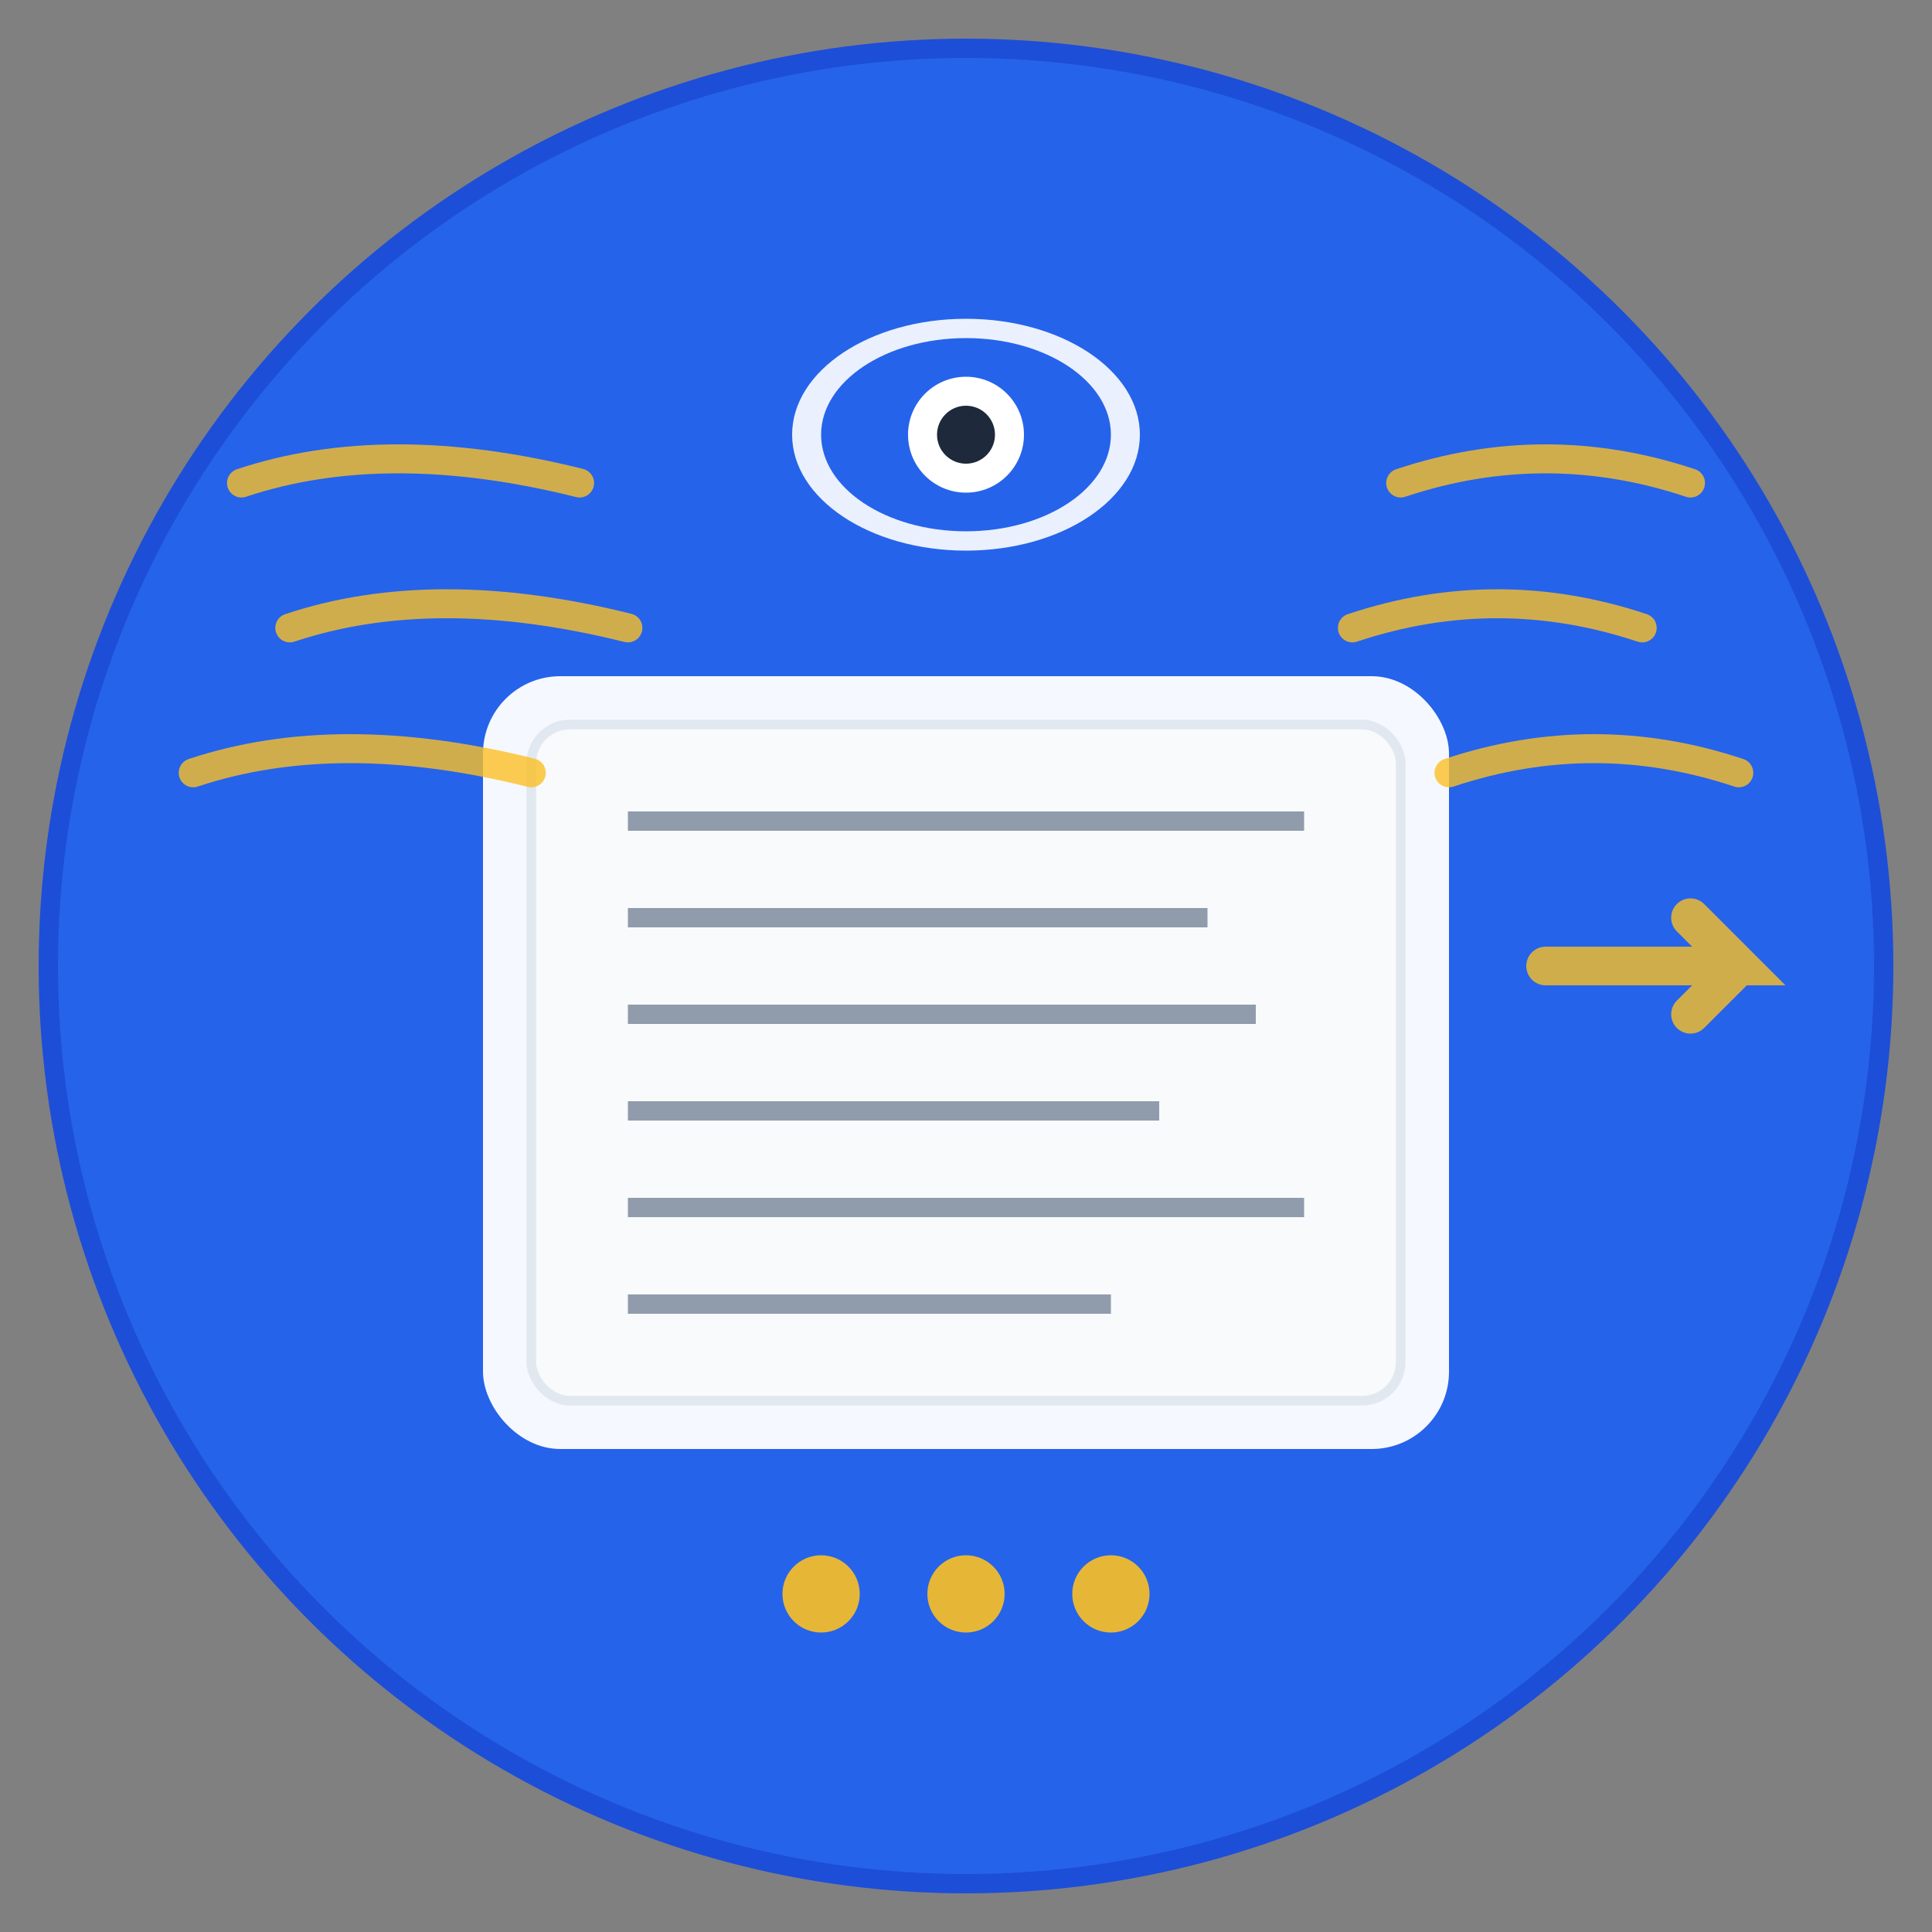 <svg width="200" height="200" viewBox="0 0 200 200" xmlns="http://www.w3.org/2000/svg">
  <rect x="0" y="0" width="200" height="200" fill="#808080" stroke="none"/>
  <!-- Background circle -->
  <circle cx="100" cy="100" r="95" fill="#2563eb" stroke="#1d4ed8" stroke-width="2"/>
  
  <!-- Book/Pages -->
  <rect x="50" y="70" width="100" height="80" rx="8" fill="#ffffff" opacity="0.95"/>
  <rect x="55" y="75" width="90" height="70" rx="4" fill="#f8fafc" stroke="#e2e8f0" stroke-width="1"/>
  
  <!-- Text lines representing reading -->
  <line x1="65" y1="85" x2="135" y2="85" stroke="#64748b" stroke-width="2" opacity="0.7"/>
  <line x1="65" y1="95" x2="125" y2="95" stroke="#64748b" stroke-width="2" opacity="0.7"/>
  <line x1="65" y1="105" x2="130" y2="105" stroke="#64748b" stroke-width="2" opacity="0.7"/>
  <line x1="65" y1="115" x2="120" y2="115" stroke="#64748b" stroke-width="2" opacity="0.7"/>
  <line x1="65" y1="125" x2="135" y2="125" stroke="#64748b" stroke-width="2" opacity="0.7"/>
  <line x1="65" y1="135" x2="115" y2="135" stroke="#64748b" stroke-width="2" opacity="0.7"/>
  
  <!-- Speed motion lines -->
  <g stroke="#fbbf24" stroke-width="3" fill="none" opacity="0.8">
    <!-- Curved motion lines suggesting speed -->
    <path d="M 25 50 Q 40 45 60 50" stroke-linecap="round"/>
    <path d="M 30 65 Q 45 60 65 65" stroke-linecap="round"/>
    <path d="M 20 80 Q 35 75 55 80" stroke-linecap="round"/>
    
    <!-- Right side motion lines -->
    <path d="M 145 50 Q 160 45 175 50" stroke-linecap="round"/>
    <path d="M 140 65 Q 155 60 170 65" stroke-linecap="round"/>
    <path d="M 150 80 Q 165 75 180 80" stroke-linecap="round"/>
  </g>
  
  <!-- Eye symbol (representing reading/vision) -->
  <ellipse cx="100" cy="45" rx="18" ry="12" fill="#ffffff" opacity="0.9"/>
  <ellipse cx="100" cy="45" rx="15" ry="10" fill="#2563eb"/>
  <circle cx="100" cy="45" r="6" fill="#ffffff"/>
  <circle cx="100" cy="45" r="3" fill="#1e293b"/>
  
  <!-- Speed indicators (3x) -->
  <g fill="#fbbf24" opacity="0.9">
    <circle cx="85" cy="165" r="4"/>
    <circle cx="100" cy="165" r="4"/>
    <circle cx="115" cy="165" r="4"/>
  </g>
  
  <!-- Dynamic arrow suggesting forward movement -->
  <path d="M 160 100 L 180 100 L 175 95 M 180 100 L 175 105" 
        stroke="#fbbf24" stroke-width="4" fill="none" stroke-linecap="round" opacity="0.8"/>
</svg>